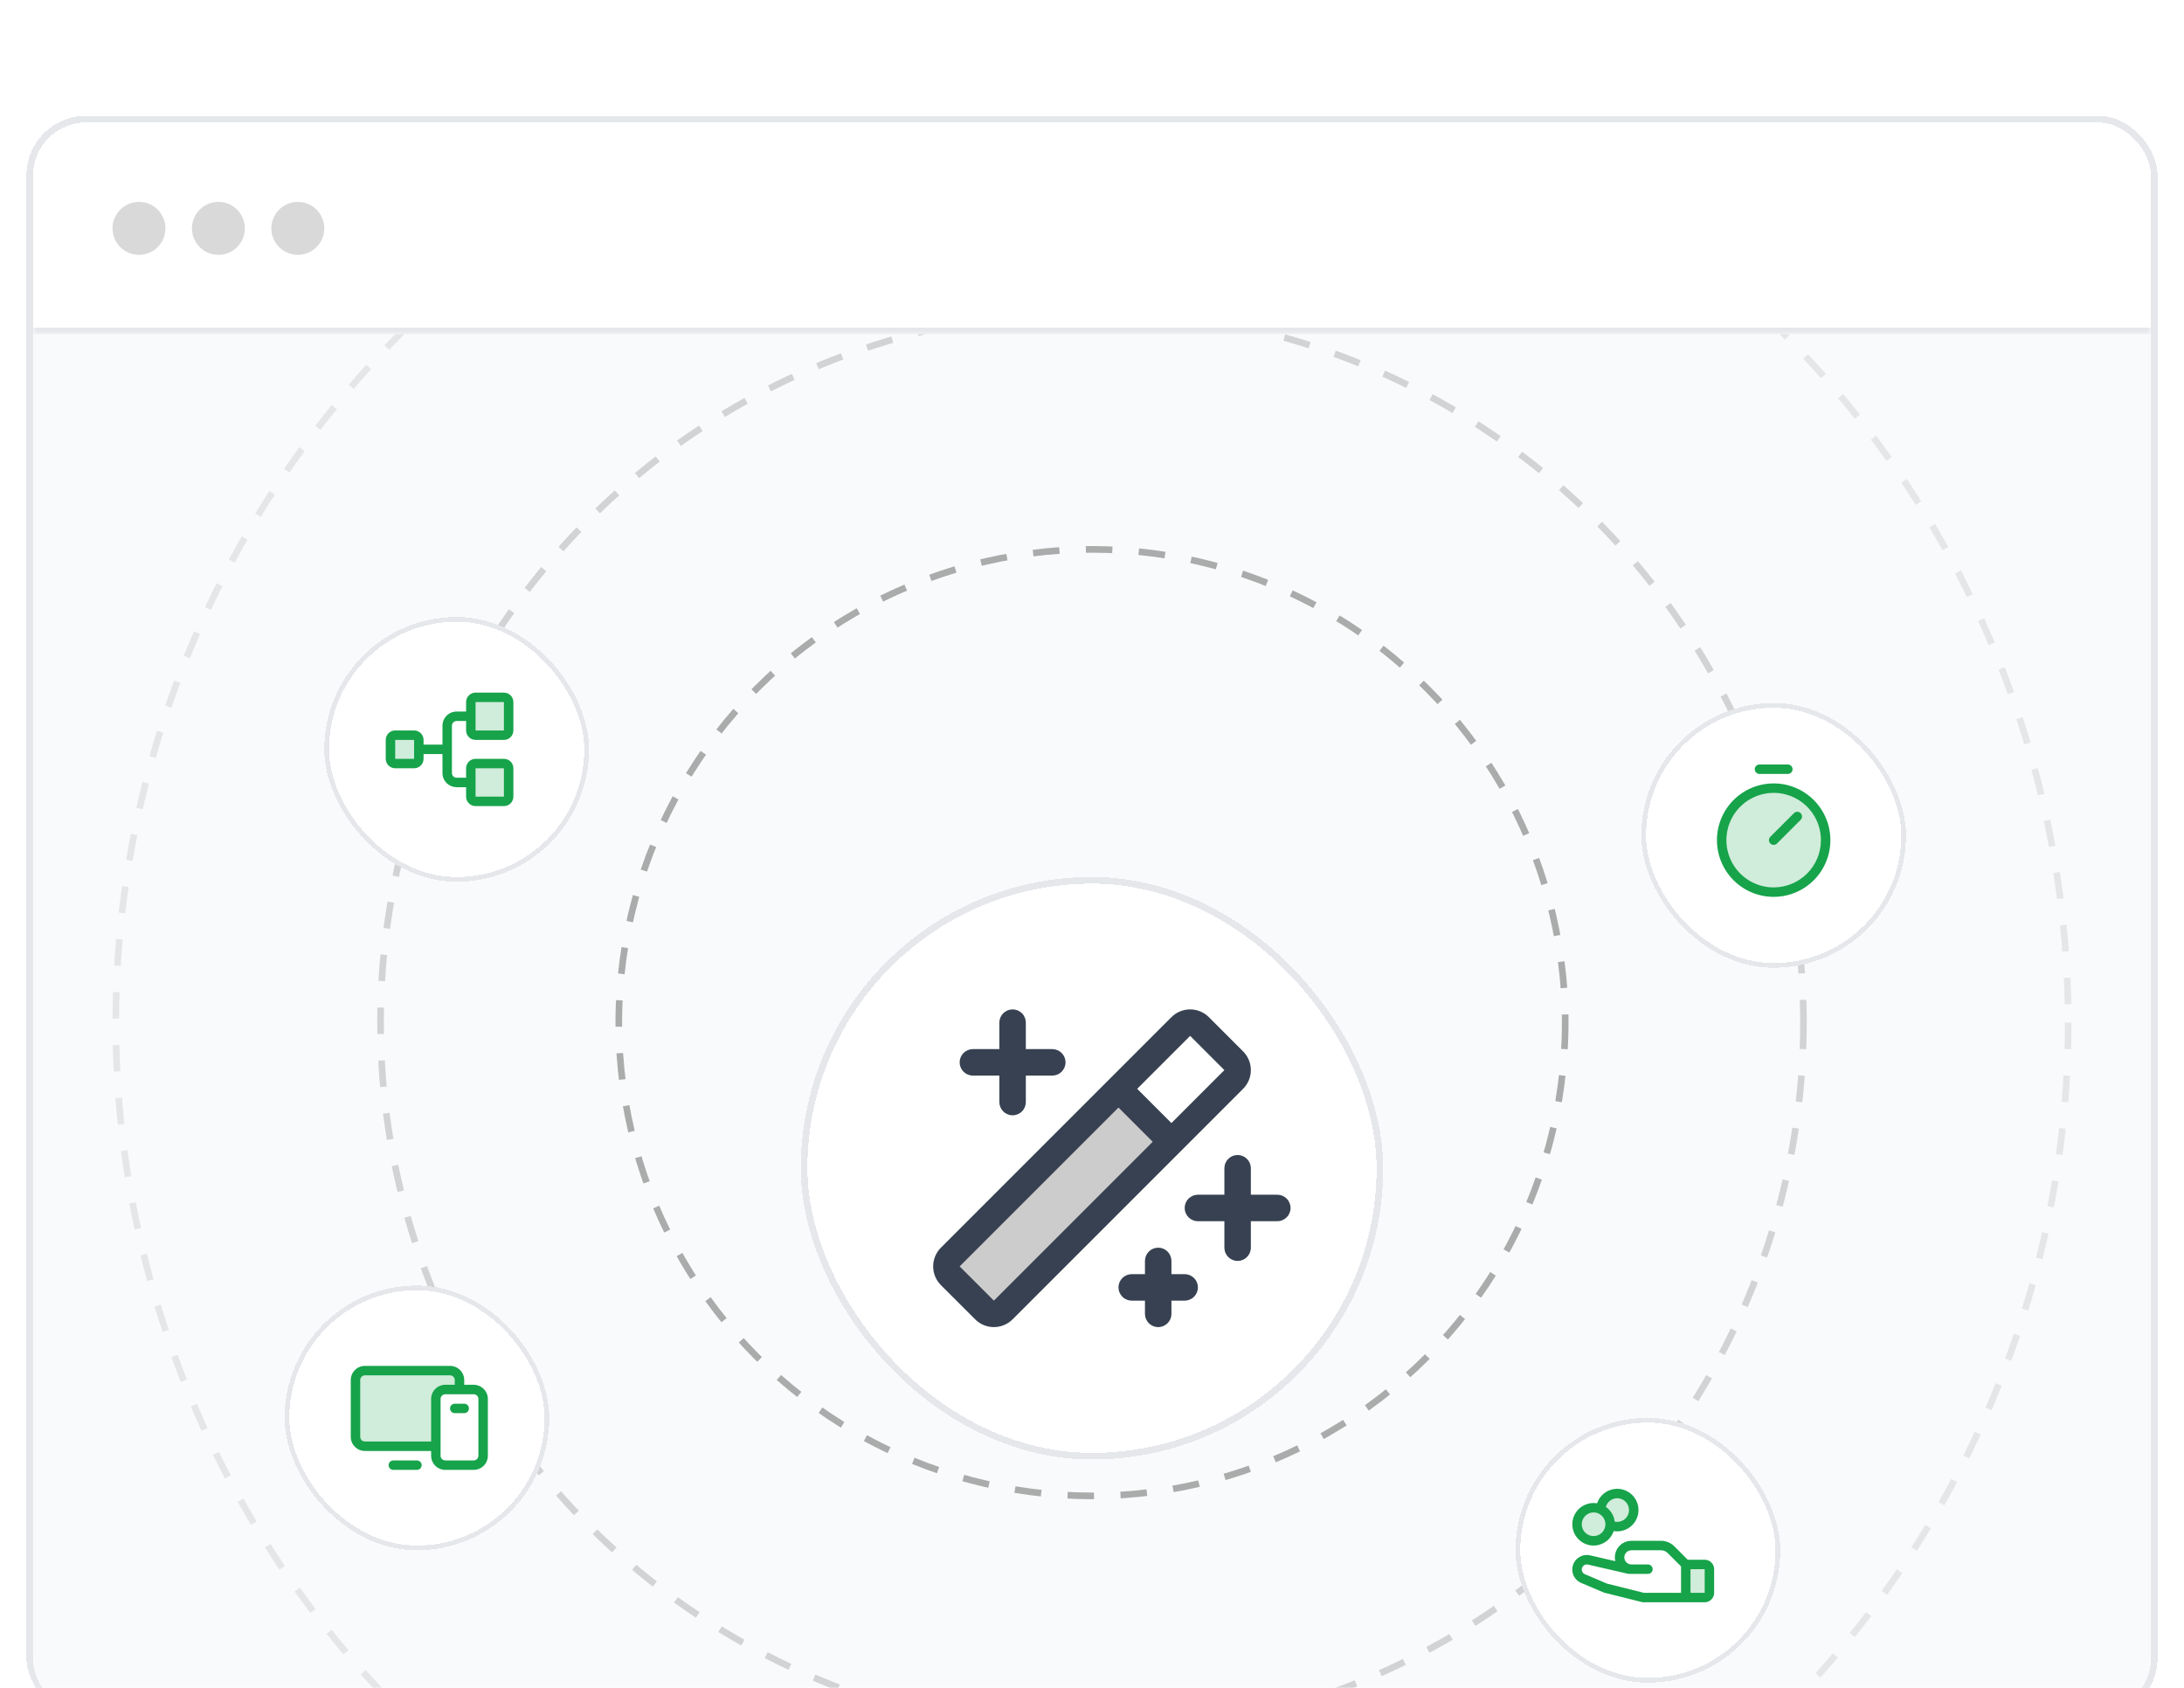 <svg width="330" height="255" viewBox="0 0 330 255" fill="none" xmlns="http://www.w3.org/2000/svg">
<g filter="url(#filter0_ddddddi_5200_3097)">
<rect x="5" y="2" width="320" height="240" rx="8" fill="white" shape-rendering="crispEdges"/>
<rect x="4.5" y="1.5" width="321" height="241" rx="8.5" stroke="#E5E7EB" shape-rendering="crispEdges"/>
<mask id="path-3-inside-1_5200_3097" fill="white">
<path d="M5 2H325V34H5V2Z"/>
</mask>
<path d="M325 34V33H5V34V35H325V34Z" fill="#E5E7EB" mask="url(#path-3-inside-1_5200_3097)"/>
<circle cx="21" cy="18" r="4" fill="#D9D9D9"/>
<circle cx="33" cy="18" r="4" fill="#D9D9D9"/>
<circle cx="45" cy="18" r="4" fill="#D9D9D9"/>
<g clip-path="url(#clip0_5200_3097)">
<path d="M5 34H325V234C325 238.418 321.418 242 317 242H13C8.582 242 5 238.418 5 234V34Z" fill="#F9FAFB"/>
<g filter="url(#filter1_ddddd_5200_3097)">
<rect x="121" y="94" width="88" height="88" rx="44" fill="white" shape-rendering="crispEdges"/>
<rect x="121.5" y="94.5" width="87" height="87" rx="43.5" stroke="#E5E7EB" shape-rendering="crispEdges"/>
<path opacity="0.2" d="M177 134L151.585 159.415C151.21 159.79 150.702 160 150.172 160C149.641 160 149.133 159.79 148.758 159.415L143.585 154.25C143.211 153.875 143 153.366 143 152.836C143 152.306 143.211 151.798 143.585 151.423L169 126L177 134Z" fill="black"/>
<path d="M195.002 144C195.002 144.53 194.791 145.039 194.416 145.414C194.041 145.789 193.532 146 193.002 146H189.002V150C189.002 150.53 188.791 151.039 188.416 151.414C188.041 151.789 187.532 152 187.002 152C186.471 152 185.963 151.789 185.588 151.414C185.213 151.039 185.002 150.53 185.002 150V146H181.002C180.471 146 179.963 145.789 179.588 145.414C179.213 145.039 179.002 144.53 179.002 144C179.002 143.47 179.213 142.961 179.588 142.586C179.963 142.211 180.471 142 181.002 142H185.002V138C185.002 137.47 185.213 136.961 185.588 136.586C185.963 136.211 186.471 136 187.002 136C187.532 136 188.041 136.211 188.416 136.586C188.791 136.961 189.002 137.47 189.002 138V142H193.002C193.532 142 194.041 142.211 194.416 142.586C194.791 142.961 195.002 143.47 195.002 144ZM147.002 124H151.002V128C151.002 128.53 151.213 129.039 151.588 129.414C151.963 129.789 152.471 130 153.002 130C153.532 130 154.041 129.789 154.416 129.414C154.791 129.039 155.002 128.53 155.002 128V124H159.002C159.532 124 160.041 123.789 160.416 123.414C160.791 123.039 161.002 122.53 161.002 122C161.002 121.47 160.791 120.961 160.416 120.586C160.041 120.211 159.532 120 159.002 120H155.002V116C155.002 115.47 154.791 114.961 154.416 114.586C154.041 114.211 153.532 114 153.002 114C152.471 114 151.963 114.211 151.588 114.586C151.213 114.961 151.002 115.47 151.002 116V120H147.002C146.471 120 145.963 120.211 145.588 120.586C145.213 120.961 145.002 121.47 145.002 122C145.002 122.53 145.213 123.039 145.588 123.414C145.963 123.789 146.471 124 147.002 124ZM179.002 154H177.002V152C177.002 151.47 176.791 150.961 176.416 150.586C176.041 150.211 175.532 150 175.002 150C174.471 150 173.963 150.211 173.588 150.586C173.213 150.961 173.002 151.47 173.002 152V154H171.002C170.471 154 169.963 154.211 169.588 154.586C169.213 154.961 169.002 155.47 169.002 156C169.002 156.53 169.213 157.039 169.588 157.414C169.963 157.789 170.471 158 171.002 158H173.002V160C173.002 160.53 173.213 161.039 173.588 161.414C173.963 161.789 174.471 162 175.002 162C175.532 162 176.041 161.789 176.416 161.414C176.791 161.039 177.002 160.53 177.002 160V158H179.002C179.532 158 180.041 157.789 180.416 157.414C180.791 157.039 181.002 156.53 181.002 156C181.002 155.47 180.791 154.961 180.416 154.586C180.041 154.211 179.532 154 179.002 154ZM187.829 126L153.002 160.827C152.252 161.577 151.235 161.998 150.174 161.998C149.114 161.998 148.097 161.577 147.347 160.827L142.172 155.658C141.8 155.286 141.506 154.845 141.305 154.36C141.103 153.874 141 153.354 141 152.829C141 152.303 141.103 151.783 141.305 151.298C141.506 150.812 141.8 150.371 142.172 150L177.002 115.172C177.373 114.801 177.814 114.506 178.3 114.305C178.785 114.104 179.305 114.001 179.831 114.001C180.356 114.001 180.876 114.104 181.362 114.305C181.847 114.506 182.288 114.801 182.659 115.172L187.829 120.342C188.201 120.714 188.496 121.155 188.697 121.64C188.898 122.126 189.001 122.646 189.001 123.171C189.001 123.697 188.898 124.217 188.697 124.702C188.496 125.188 188.201 125.629 187.829 126ZM174.172 134L169.002 128.827L145.002 152.827L150.172 158L174.172 134ZM185.002 123.173L179.829 118L171.829 126L177.002 131.173L185.002 123.173Z" fill="#374151"/>
</g>
<circle cx="165" cy="138" r="71.5" stroke="black" stroke-opacity="0.32" stroke-dasharray="4 4"/>
<circle cx="165" cy="138" r="107.5" stroke="black" stroke-opacity="0.16" stroke-dasharray="4 4"/>
<circle cx="165" cy="138" r="147.5" stroke="black" stroke-opacity="0.08" stroke-dasharray="4 4"/>
<g filter="url(#filter2_ddddd_5200_3097)">
<rect x="49" y="61" width="40" height="40" rx="20" fill="white" shape-rendering="crispEdges"/>
<rect x="49.357" y="61.357" width="39.286" height="39.286" rx="19.643" stroke="#E5E7EB" stroke-width="0.714" shape-rendering="crispEdges"/>
<path opacity="0.2" d="M63.286 79.571V82.429C63.286 82.618 63.211 82.8 63.077 82.934C62.943 83.068 62.761 83.143 62.571 83.143H59.714C59.525 83.143 59.343 83.068 59.209 82.934C59.075 82.8 59 82.618 59 82.429V79.571C59 79.382 59.075 79.2 59.209 79.066C59.343 78.932 59.525 78.857 59.714 78.857H62.571C62.761 78.857 62.943 78.932 63.077 79.066C63.211 79.2 63.286 79.382 63.286 79.571ZM76.143 73.143H71.857C71.668 73.143 71.486 73.218 71.352 73.352C71.218 73.486 71.143 73.668 71.143 73.857V78.143C71.143 78.332 71.218 78.514 71.352 78.648C71.486 78.782 71.668 78.857 71.857 78.857H76.143C76.332 78.857 76.514 78.782 76.648 78.648C76.782 78.514 76.857 78.332 76.857 78.143V73.857C76.857 73.668 76.782 73.486 76.648 73.352C76.514 73.218 76.332 73.143 76.143 73.143ZM76.143 83.143H71.857C71.668 83.143 71.486 83.218 71.352 83.352C71.218 83.486 71.143 83.668 71.143 83.857V88.143C71.143 88.332 71.218 88.514 71.352 88.648C71.486 88.782 71.668 88.857 71.857 88.857H76.143C76.332 88.857 76.514 88.782 76.648 88.648C76.782 88.514 76.857 88.332 76.857 88.143V83.857C76.857 83.668 76.782 83.486 76.648 83.352C76.514 83.218 76.332 83.143 76.143 83.143Z" fill="#16A34A"/>
<path d="M71.857 79.571H76.142C76.521 79.571 76.885 79.421 77.153 79.153C77.42 78.885 77.571 78.522 77.571 78.143V73.857C77.571 73.478 77.42 73.115 77.153 72.847C76.885 72.579 76.521 72.429 76.142 72.429H71.857C71.478 72.429 71.114 72.579 70.846 72.847C70.579 73.115 70.428 73.478 70.428 73.857V75.286H68.999C68.431 75.286 67.886 75.511 67.484 75.913C67.082 76.315 66.857 76.86 66.857 77.429V80.286H63.999V79.571C63.999 79.192 63.849 78.829 63.581 78.561C63.313 78.293 62.95 78.143 62.571 78.143H59.714C59.335 78.143 58.971 78.293 58.704 78.561C58.436 78.829 58.285 79.192 58.285 79.571V82.429C58.285 82.808 58.436 83.171 58.704 83.439C58.971 83.707 59.335 83.857 59.714 83.857H62.571C62.95 83.857 63.313 83.707 63.581 83.439C63.849 83.171 63.999 82.808 63.999 82.429V81.714H66.857V84.571C66.857 85.14 67.082 85.685 67.484 86.087C67.886 86.489 68.431 86.714 68.999 86.714H70.428V88.143C70.428 88.522 70.579 88.885 70.846 89.153C71.114 89.421 71.478 89.571 71.857 89.571H76.142C76.521 89.571 76.885 89.421 77.153 89.153C77.42 88.885 77.571 88.522 77.571 88.143V83.857C77.571 83.478 77.42 83.115 77.153 82.847C76.885 82.579 76.521 82.429 76.142 82.429H71.857C71.478 82.429 71.114 82.579 70.846 82.847C70.579 83.115 70.428 83.478 70.428 83.857V85.286H68.999C68.81 85.286 68.628 85.21 68.494 85.076C68.36 84.943 68.285 84.761 68.285 84.571V77.429C68.285 77.239 68.36 77.058 68.494 76.924C68.628 76.79 68.81 76.714 68.999 76.714H70.428V78.143C70.428 78.522 70.579 78.885 70.846 79.153C71.114 79.421 71.478 79.571 71.857 79.571ZM62.571 82.429H59.714V79.571H62.571V82.429ZM71.857 83.857H76.142V88.143H71.857V83.857ZM71.857 73.857H76.142V78.143H71.857V73.857Z" fill="#16A34A"/>
</g>
<g filter="url(#filter3_ddddd_5200_3097)">
<rect x="229" y="182" width="40" height="40" rx="20" fill="white" shape-rendering="crispEdges"/>
<rect x="229.357" y="182.357" width="39.286" height="39.286" rx="19.643" stroke="#E5E7EB" stroke-width="0.714" shape-rendering="crispEdges"/>
<g clip-path="url(#clip1_5200_3097)">
<path opacity="0.2" d="M257.569 204.859H254.712V209.859H257.569C257.758 209.859 257.94 209.784 258.074 209.65C258.208 209.516 258.283 209.334 258.283 209.145V205.573C258.283 205.384 258.208 205.202 258.074 205.068C257.94 204.934 257.758 204.859 257.569 204.859ZM240.783 196.288C241.154 196.288 241.52 196.371 241.855 196.53C241.879 195.993 242.075 195.479 242.414 195.063C242.753 194.647 243.217 194.351 243.738 194.219C244.258 194.088 244.807 194.127 245.303 194.331C245.8 194.535 246.217 194.894 246.494 195.354C246.771 195.813 246.892 196.35 246.84 196.884C246.789 197.419 246.566 197.922 246.206 198.32C245.846 198.718 245.367 198.99 244.841 199.095C244.315 199.2 243.768 199.132 243.283 198.903C243.261 199.392 243.095 199.863 242.807 200.259C242.519 200.655 242.121 200.957 241.663 201.129C241.204 201.3 240.706 201.334 240.229 201.225C239.752 201.116 239.317 200.869 238.979 200.515C238.641 200.161 238.414 199.716 238.326 199.235C238.239 198.753 238.294 198.256 238.487 197.806C238.679 197.356 238.999 196.972 239.407 196.702C239.815 196.432 240.294 196.288 240.783 196.288Z" fill="#16A34A"/>
<path d="M238.439 203.166C238.705 202.962 239.014 202.821 239.343 202.756C239.672 202.69 240.011 202.701 240.335 202.788L244.071 203.647C243.984 203.28 243.981 202.898 244.063 202.53C244.145 202.161 244.309 201.816 244.543 201.52C244.777 201.225 245.075 200.985 245.415 200.821C245.754 200.657 246.127 200.571 246.504 200.571H250.974C251.349 200.57 251.721 200.644 252.068 200.788C252.414 200.931 252.729 201.142 252.994 201.408L255.014 203.429H257.575C257.954 203.429 258.318 203.579 258.585 203.847C258.853 204.115 259.004 204.478 259.004 204.857V208.429C259.004 208.807 258.853 209.171 258.585 209.439C258.318 209.707 257.954 209.857 257.575 209.857H248.29C248.231 209.857 248.173 209.85 248.116 209.836L242.402 208.407C242.366 208.398 242.33 208.387 242.296 208.371L238.825 206.895L238.786 206.877C238.453 206.71 238.167 206.461 237.956 206.154C237.745 205.846 237.616 205.49 237.581 205.119C237.546 204.748 237.606 204.374 237.755 204.032C237.905 203.69 238.139 203.392 238.435 203.166H238.439ZM257.575 204.857H255.432V208.429H257.575V204.857ZM239.412 205.59L242.805 207.035L248.379 208.429H254.004V204.438L251.983 202.419C251.851 202.286 251.694 202.18 251.52 202.108C251.347 202.036 251.161 201.999 250.974 202H246.504C246.22 202 245.947 202.113 245.746 202.314C245.545 202.515 245.432 202.787 245.432 203.071C245.432 203.356 245.545 203.628 245.746 203.829C245.947 204.03 246.22 204.143 246.504 204.143H249.004C249.193 204.143 249.375 204.218 249.509 204.352C249.643 204.486 249.718 204.668 249.718 204.857C249.718 205.047 249.643 205.228 249.509 205.362C249.375 205.496 249.193 205.571 249.004 205.571H246.147C246.093 205.571 246.039 205.565 245.987 205.554L240.005 204.178L239.977 204.171C239.795 204.12 239.6 204.138 239.43 204.223C239.26 204.307 239.128 204.451 239.058 204.628C238.988 204.804 238.986 205 239.052 205.177C239.118 205.355 239.247 205.502 239.415 205.59H239.412ZM244.361 199.143C244.185 199.143 244.008 199.129 243.834 199.1C243.638 199.682 243.28 200.195 242.802 200.58C242.323 200.964 241.745 201.204 241.134 201.27C240.524 201.336 239.908 201.226 239.358 200.953C238.808 200.68 238.348 200.255 238.032 199.729C237.716 199.203 237.558 198.597 237.575 197.983C237.592 197.37 237.785 196.774 238.13 196.267C238.476 195.759 238.959 195.361 239.523 195.119C240.087 194.878 240.709 194.803 241.315 194.904C241.503 194.343 241.843 193.845 242.296 193.466C242.749 193.086 243.298 192.838 243.883 192.75C244.468 192.662 245.066 192.737 245.61 192.967C246.155 193.197 246.626 193.573 246.971 194.053C247.316 194.533 247.522 195.099 247.566 195.689C247.611 196.279 247.491 196.869 247.221 197.395C246.951 197.922 246.542 198.363 246.037 198.671C245.532 198.98 244.952 199.143 244.361 199.143ZM239.004 198.071C239.004 198.425 239.109 198.77 239.305 199.064C239.501 199.357 239.78 199.586 240.106 199.721C240.433 199.856 240.792 199.892 241.138 199.823C241.484 199.754 241.803 199.584 242.052 199.334C242.302 199.084 242.472 198.766 242.541 198.42C242.61 198.073 242.575 197.714 242.439 197.388C242.304 197.062 242.075 196.783 241.782 196.587C241.488 196.39 241.143 196.286 240.79 196.286C240.316 196.286 239.862 196.474 239.527 196.809C239.192 197.144 239.004 197.598 239.004 198.071ZM244.361 194.143C243.971 194.143 243.593 194.271 243.282 194.506C242.972 194.742 242.747 195.072 242.642 195.447C243.008 195.705 243.316 196.036 243.547 196.419C243.777 196.802 243.926 197.229 243.982 197.673C244.106 197.7 244.233 197.714 244.361 197.714C244.835 197.714 245.289 197.526 245.624 197.191C245.959 196.856 246.147 196.402 246.147 195.929C246.147 195.455 245.959 195.001 245.624 194.666C245.289 194.331 244.835 194.143 244.361 194.143Z" fill="#16A34A"/>
</g>
</g>
<g filter="url(#filter4_ddddd_5200_3097)">
<rect x="43" y="162" width="40" height="40" rx="20" fill="white" shape-rendering="crispEdges"/>
<rect x="43.357" y="162.357" width="39.286" height="39.286" rx="19.643" stroke="#E5E7EB" stroke-width="0.714" shape-rendering="crispEdges"/>
<path opacity="0.2" d="M69.429 176.286V177.714H67.286C66.907 177.714 66.544 177.865 66.276 178.133C66.008 178.401 65.858 178.764 65.858 179.143V186.286H55.143C54.764 186.286 54.401 186.135 54.133 185.867C53.865 185.599 53.715 185.236 53.715 184.857V176.286C53.715 175.907 53.865 175.543 54.133 175.276C54.401 175.008 54.764 174.857 55.143 174.857H68.001C68.379 174.857 68.743 175.008 69.011 175.276C69.279 175.543 69.429 175.907 69.429 176.286Z" fill="#16A34A"/>
<path d="M71.571 177H70.143V176.286C70.143 175.717 69.917 175.172 69.515 174.77C69.113 174.369 68.568 174.143 68 174.143H55.143C54.575 174.143 54.029 174.369 53.628 174.77C53.226 175.172 53 175.717 53 176.286V184.857C53 185.425 53.226 185.971 53.628 186.372C54.029 186.774 54.575 187 55.143 187H65.143V187.714C65.143 188.283 65.369 188.828 65.77 189.23C66.172 189.631 66.717 189.857 67.286 189.857H71.571C72.14 189.857 72.685 189.631 73.087 189.23C73.489 188.828 73.714 188.283 73.714 187.714V179.143C73.714 178.575 73.489 178.029 73.087 177.628C72.685 177.226 72.14 177 71.571 177ZM55.143 185.571C54.953 185.571 54.772 185.496 54.638 185.362C54.504 185.228 54.429 185.047 54.429 184.857V176.286C54.429 176.096 54.504 175.915 54.638 175.781C54.772 175.647 54.953 175.571 55.143 175.571H68C68.189 175.571 68.371 175.647 68.505 175.781C68.639 175.915 68.714 176.096 68.714 176.286V177H67.286C66.717 177 66.172 177.226 65.77 177.628C65.369 178.029 65.143 178.575 65.143 179.143V185.571H55.143ZM72.286 187.714C72.286 187.904 72.21 188.085 72.076 188.219C71.943 188.353 71.761 188.429 71.571 188.429H67.286C67.096 188.429 66.915 188.353 66.781 188.219C66.647 188.085 66.571 187.904 66.571 187.714V179.143C66.571 178.953 66.647 178.772 66.781 178.638C66.915 178.504 67.096 178.429 67.286 178.429H71.571C71.761 178.429 71.943 178.504 72.076 178.638C72.21 178.772 72.286 178.953 72.286 179.143V187.714ZM63.714 189.143C63.714 189.332 63.639 189.514 63.505 189.648C63.371 189.782 63.189 189.857 63 189.857H59.429C59.239 189.857 59.057 189.782 58.923 189.648C58.789 189.514 58.714 189.332 58.714 189.143C58.714 188.953 58.789 188.772 58.923 188.638C59.057 188.504 59.239 188.429 59.429 188.429H63C63.189 188.429 63.371 188.504 63.505 188.638C63.639 188.772 63.714 188.953 63.714 189.143ZM70.857 180.571C70.857 180.761 70.782 180.943 70.648 181.077C70.514 181.21 70.332 181.286 70.143 181.286H68.714C68.525 181.286 68.343 181.21 68.209 181.077C68.075 180.943 68 180.761 68 180.571C68 180.382 68.075 180.2 68.209 180.066C68.343 179.932 68.525 179.857 68.714 179.857H70.143C70.332 179.857 70.514 179.932 70.648 180.066C70.782 180.2 70.857 180.382 70.857 180.571Z" fill="#16A34A"/>
</g>
<g filter="url(#filter5_ddddd_5200_3097)">
<rect x="248" y="74" width="40" height="40" rx="20" fill="white" shape-rendering="crispEdges"/>
<rect x="248.357" y="74.357" width="39.286" height="39.286" rx="19.643" stroke="#E5E7EB" stroke-width="0.714" shape-rendering="crispEdges"/>
<path opacity="0.2" d="M275.857 94.714C275.857 96.268 275.396 97.787 274.533 99.079C273.669 100.372 272.442 101.379 271.007 101.973C269.571 102.568 267.991 102.724 266.467 102.42C264.943 102.117 263.543 101.369 262.444 100.27C261.345 99.171 260.597 97.771 260.294 96.247C259.99 94.723 260.146 93.143 260.741 91.707C261.335 90.272 262.342 89.045 263.635 88.181C264.927 87.318 266.446 86.857 268 86.857C270.084 86.857 272.082 87.685 273.556 89.158C275.029 90.632 275.857 92.63 275.857 94.714Z" fill="#16A34A"/>
<path d="M267.999 86.143C266.304 86.143 264.647 86.646 263.237 87.587C261.828 88.529 260.729 89.868 260.08 91.434C259.431 93 259.262 94.724 259.592 96.386C259.923 98.049 260.74 99.576 261.938 100.775C263.137 101.974 264.664 102.79 266.327 103.121C267.99 103.452 269.713 103.282 271.279 102.633C272.846 101.984 274.184 100.886 275.126 99.476C276.068 98.067 276.571 96.409 276.571 94.714C276.568 92.442 275.664 90.263 274.057 88.656C272.45 87.049 270.272 86.145 267.999 86.143ZM267.999 101.857C266.586 101.857 265.205 101.438 264.031 100.653C262.856 99.868 261.941 98.753 261.4 97.448C260.859 96.142 260.718 94.706 260.994 93.321C261.269 91.935 261.949 90.662 262.948 89.663C263.947 88.665 265.22 87.984 266.606 87.709C267.991 87.433 269.427 87.575 270.733 88.115C272.038 88.656 273.153 89.571 273.938 90.746C274.723 91.921 275.142 93.302 275.142 94.714C275.14 96.608 274.387 98.424 273.048 99.763C271.708 101.102 269.893 101.855 267.999 101.857ZM272.076 90.638C272.142 90.704 272.195 90.783 272.231 90.869C272.267 90.956 272.285 91.049 272.285 91.143C272.285 91.237 272.267 91.33 272.231 91.416C272.195 91.503 272.142 91.582 272.076 91.648L268.505 95.22C268.438 95.286 268.359 95.339 268.273 95.375C268.186 95.41 268.093 95.429 267.999 95.429C267.905 95.429 267.812 95.41 267.726 95.375C267.639 95.339 267.56 95.286 267.494 95.22C267.427 95.153 267.375 95.075 267.339 94.988C267.303 94.901 267.284 94.808 267.284 94.714C267.284 94.62 267.303 94.528 267.339 94.441C267.375 94.354 267.427 94.275 267.494 94.209L271.065 90.638C271.132 90.571 271.21 90.518 271.297 90.482C271.384 90.447 271.477 90.428 271.571 90.428C271.664 90.428 271.757 90.447 271.844 90.482C271.931 90.518 272.01 90.571 272.076 90.638ZM265.142 84C265.142 83.811 265.217 83.629 265.351 83.495C265.485 83.361 265.667 83.286 265.856 83.286H270.142C270.331 83.286 270.513 83.361 270.647 83.495C270.781 83.629 270.856 83.811 270.856 84C270.856 84.189 270.781 84.371 270.647 84.505C270.513 84.639 270.331 84.714 270.142 84.714H265.856C265.667 84.714 265.485 84.639 265.351 84.505C265.217 84.371 265.142 84.189 265.142 84Z" fill="#16A34A"/>
</g>
</g>
</g>
<defs>
<filter id="filter0_ddddddi_5200_3097" x="0" y="0" width="330" height="255" filterUnits="userSpaceOnUse" color-interpolation-filters="sRGB">
<feFlood flood-opacity="0" result="BackgroundImageFix"/>
<feColorMatrix in="SourceAlpha" type="matrix" values="0 0 0 0 0 0 0 0 0 0 0 0 0 0 0 0 0 0 127 0" result="hardAlpha"/>
<feMorphology radius="4" operator="erode" in="SourceAlpha" result="effect1_dropShadow_5200_3097"/>
<feOffset dy="8"/>
<feGaussianBlur stdDeviation="4"/>
<feComposite in2="hardAlpha" operator="out"/>
<feColorMatrix type="matrix" values="0 0 0 0 0 0 0 0 0 0 0 0 0 0 0 0 0 0 0.02 0"/>
<feBlend mode="normal" in2="BackgroundImageFix" result="effect1_dropShadow_5200_3097"/>
<feColorMatrix in="SourceAlpha" type="matrix" values="0 0 0 0 0 0 0 0 0 0 0 0 0 0 0 0 0 0 127 0" result="hardAlpha"/>
<feMorphology radius="2" operator="erode" in="SourceAlpha" result="effect2_dropShadow_5200_3097"/>
<feOffset dy="4"/>
<feGaussianBlur stdDeviation="2"/>
<feComposite in2="hardAlpha" operator="out"/>
<feColorMatrix type="matrix" values="0 0 0 0 0 0 0 0 0 0 0 0 0 0 0 0 0 0 0.03 0"/>
<feBlend mode="normal" in2="effect1_dropShadow_5200_3097" result="effect2_dropShadow_5200_3097"/>
<feColorMatrix in="SourceAlpha" type="matrix" values="0 0 0 0 0 0 0 0 0 0 0 0 0 0 0 0 0 0 127 0" result="hardAlpha"/>
<feMorphology radius="1.5" operator="erode" in="SourceAlpha" result="effect3_dropShadow_5200_3097"/>
<feOffset dy="3"/>
<feGaussianBlur stdDeviation="1.5"/>
<feComposite in2="hardAlpha" operator="out"/>
<feColorMatrix type="matrix" values="0 0 0 0 0.106 0 0 0 0 0.106 0 0 0 0 0.106 0 0 0 0.03 0"/>
<feBlend mode="normal" in2="effect2_dropShadow_5200_3097" result="effect3_dropShadow_5200_3097"/>
<feColorMatrix in="SourceAlpha" type="matrix" values="0 0 0 0 0 0 0 0 0 0 0 0 0 0 0 0 0 0 127 0" result="hardAlpha"/>
<feMorphology radius="1" operator="erode" in="SourceAlpha" result="effect4_dropShadow_5200_3097"/>
<feOffset dy="2"/>
<feGaussianBlur stdDeviation="1"/>
<feComposite in2="hardAlpha" operator="out"/>
<feColorMatrix type="matrix" values="0 0 0 0 0 0 0 0 0 0 0 0 0 0 0 0 0 0 0.04 0"/>
<feBlend mode="normal" in2="effect3_dropShadow_5200_3097" result="effect4_dropShadow_5200_3097"/>
<feColorMatrix in="SourceAlpha" type="matrix" values="0 0 0 0 0 0 0 0 0 0 0 0 0 0 0 0 0 0 127 0" result="hardAlpha"/>
<feOffset dy="0.5"/>
<feGaussianBlur stdDeviation="0.5"/>
<feComposite in2="hardAlpha" operator="out"/>
<feColorMatrix type="matrix" values="0 0 0 0 0 0 0 0 0 0 0 0 0 0 0 0 0 0 0.06 0"/>
<feBlend mode="normal" in2="effect4_dropShadow_5200_3097" result="effect5_dropShadow_5200_3097"/>
<feColorMatrix in="SourceAlpha" type="matrix" values="0 0 0 0 0 0 0 0 0 0 0 0 0 0 0 0 0 0 127 0" result="hardAlpha"/>
<feMorphology radius="1" operator="dilate" in="SourceAlpha" result="effect6_dropShadow_5200_3097"/>
<feOffset/>
<feComposite in2="hardAlpha" operator="out"/>
<feColorMatrix type="matrix" values="0 0 0 0 0 0 0 0 0 0 0 0 0 0 0 0 0 0 0.04 0"/>
<feBlend mode="normal" in2="effect5_dropShadow_5200_3097" result="effect6_dropShadow_5200_3097"/>
<feBlend mode="normal" in="SourceGraphic" in2="effect6_dropShadow_5200_3097" result="shape"/>
<feColorMatrix in="SourceAlpha" type="matrix" values="0 0 0 0 0 0 0 0 0 0 0 0 0 0 0 0 0 0 127 0" result="hardAlpha"/>
<feOffset dy="-1"/>
<feGaussianBlur stdDeviation="0.25"/>
<feComposite in2="hardAlpha" operator="arithmetic" k2="-1" k3="1"/>
<feColorMatrix type="matrix" values="0 0 0 0 0 0 0 0 0 0 0 0 0 0 0 0 0 0 0.04 0"/>
<feBlend mode="normal" in2="shape" result="effect7_innerShadow_5200_3097"/>
</filter>
<filter id="filter1_ddddd_5200_3097" x="115" y="93" width="100" height="107" filterUnits="userSpaceOnUse" color-interpolation-filters="sRGB">
<feFlood flood-opacity="0" result="BackgroundImageFix"/>
<feColorMatrix in="SourceAlpha" type="matrix" values="0 0 0 0 0 0 0 0 0 0 0 0 0 0 0 0 0 0 127 0" result="hardAlpha"/>
<feMorphology radius="6" operator="erode" in="SourceAlpha" result="effect1_dropShadow_5200_3097"/>
<feOffset dy="12"/>
<feGaussianBlur stdDeviation="6"/>
<feComposite in2="hardAlpha" operator="out"/>
<feColorMatrix type="matrix" values="0 0 0 0 0 0 0 0 0 0 0 0 0 0 0 0 0 0 0.04 0"/>
<feBlend mode="normal" in2="BackgroundImageFix" result="effect1_dropShadow_5200_3097"/>
<feColorMatrix in="SourceAlpha" type="matrix" values="0 0 0 0 0 0 0 0 0 0 0 0 0 0 0 0 0 0 127 0" result="hardAlpha"/>
<feMorphology radius="3" operator="erode" in="SourceAlpha" result="effect2_dropShadow_5200_3097"/>
<feOffset dy="6"/>
<feGaussianBlur stdDeviation="3"/>
<feComposite in2="hardAlpha" operator="out"/>
<feColorMatrix type="matrix" values="0 0 0 0 0 0 0 0 0 0 0 0 0 0 0 0 0 0 0.04 0"/>
<feBlend mode="normal" in2="effect1_dropShadow_5200_3097" result="effect2_dropShadow_5200_3097"/>
<feColorMatrix in="SourceAlpha" type="matrix" values="0 0 0 0 0 0 0 0 0 0 0 0 0 0 0 0 0 0 127 0" result="hardAlpha"/>
<feMorphology radius="1.5" operator="erode" in="SourceAlpha" result="effect3_dropShadow_5200_3097"/>
<feOffset dy="3"/>
<feGaussianBlur stdDeviation="1.5"/>
<feComposite in2="hardAlpha" operator="out"/>
<feColorMatrix type="matrix" values="0 0 0 0 0 0 0 0 0 0 0 0 0 0 0 0 0 0 0.04 0"/>
<feBlend mode="normal" in2="effect2_dropShadow_5200_3097" result="effect3_dropShadow_5200_3097"/>
<feColorMatrix in="SourceAlpha" type="matrix" values="0 0 0 0 0 0 0 0 0 0 0 0 0 0 0 0 0 0 127 0" result="hardAlpha"/>
<feMorphology radius="0.5" operator="erode" in="SourceAlpha" result="effect4_dropShadow_5200_3097"/>
<feOffset dy="1"/>
<feGaussianBlur stdDeviation="0.5"/>
<feComposite in2="hardAlpha" operator="out"/>
<feColorMatrix type="matrix" values="0 0 0 0 0 0 0 0 0 0 0 0 0 0 0 0 0 0 0.04 0"/>
<feBlend mode="normal" in2="effect3_dropShadow_5200_3097" result="effect4_dropShadow_5200_3097"/>
<feColorMatrix in="SourceAlpha" type="matrix" values="0 0 0 0 0 0 0 0 0 0 0 0 0 0 0 0 0 0 127 0" result="hardAlpha"/>
<feMorphology radius="1" operator="dilate" in="SourceAlpha" result="effect5_dropShadow_5200_3097"/>
<feOffset/>
<feComposite in2="hardAlpha" operator="out"/>
<feColorMatrix type="matrix" values="0 0 0 0 0 0 0 0 0 0 0 0 0 0 0 0 0 0 0.11 0"/>
<feBlend mode="normal" in2="effect4_dropShadow_5200_3097" result="effect5_dropShadow_5200_3097"/>
<feBlend mode="normal" in="SourceGraphic" in2="effect5_dropShadow_5200_3097" result="shape"/>
</filter>
<filter id="filter2_ddddd_5200_3097" x="44.714" y="60.286" width="48.571" height="53.571" filterUnits="userSpaceOnUse" color-interpolation-filters="sRGB">
<feFlood flood-opacity="0" result="BackgroundImageFix"/>
<feColorMatrix in="SourceAlpha" type="matrix" values="0 0 0 0 0 0 0 0 0 0 0 0 0 0 0 0 0 0 127 0" result="hardAlpha"/>
<feMorphology radius="4.286" operator="erode" in="SourceAlpha" result="effect1_dropShadow_5200_3097"/>
<feOffset dy="8.571"/>
<feGaussianBlur stdDeviation="4.286"/>
<feComposite in2="hardAlpha" operator="out"/>
<feColorMatrix type="matrix" values="0 0 0 0 0 0 0 0 0 0 0 0 0 0 0 0 0 0 0.04 0"/>
<feBlend mode="normal" in2="BackgroundImageFix" result="effect1_dropShadow_5200_3097"/>
<feColorMatrix in="SourceAlpha" type="matrix" values="0 0 0 0 0 0 0 0 0 0 0 0 0 0 0 0 0 0 127 0" result="hardAlpha"/>
<feMorphology radius="2.143" operator="erode" in="SourceAlpha" result="effect2_dropShadow_5200_3097"/>
<feOffset dy="4.286"/>
<feGaussianBlur stdDeviation="2.143"/>
<feComposite in2="hardAlpha" operator="out"/>
<feColorMatrix type="matrix" values="0 0 0 0 0 0 0 0 0 0 0 0 0 0 0 0 0 0 0.04 0"/>
<feBlend mode="normal" in2="effect1_dropShadow_5200_3097" result="effect2_dropShadow_5200_3097"/>
<feColorMatrix in="SourceAlpha" type="matrix" values="0 0 0 0 0 0 0 0 0 0 0 0 0 0 0 0 0 0 127 0" result="hardAlpha"/>
<feMorphology radius="1.071" operator="erode" in="SourceAlpha" result="effect3_dropShadow_5200_3097"/>
<feOffset dy="2.143"/>
<feGaussianBlur stdDeviation="1.071"/>
<feComposite in2="hardAlpha" operator="out"/>
<feColorMatrix type="matrix" values="0 0 0 0 0 0 0 0 0 0 0 0 0 0 0 0 0 0 0.04 0"/>
<feBlend mode="normal" in2="effect2_dropShadow_5200_3097" result="effect3_dropShadow_5200_3097"/>
<feColorMatrix in="SourceAlpha" type="matrix" values="0 0 0 0 0 0 0 0 0 0 0 0 0 0 0 0 0 0 127 0" result="hardAlpha"/>
<feMorphology radius="0.357" operator="erode" in="SourceAlpha" result="effect4_dropShadow_5200_3097"/>
<feOffset dy="0.714"/>
<feGaussianBlur stdDeviation="0.357"/>
<feComposite in2="hardAlpha" operator="out"/>
<feColorMatrix type="matrix" values="0 0 0 0 0 0 0 0 0 0 0 0 0 0 0 0 0 0 0.04 0"/>
<feBlend mode="normal" in2="effect3_dropShadow_5200_3097" result="effect4_dropShadow_5200_3097"/>
<feColorMatrix in="SourceAlpha" type="matrix" values="0 0 0 0 0 0 0 0 0 0 0 0 0 0 0 0 0 0 127 0" result="hardAlpha"/>
<feMorphology radius="0.714" operator="dilate" in="SourceAlpha" result="effect5_dropShadow_5200_3097"/>
<feOffset/>
<feComposite in2="hardAlpha" operator="out"/>
<feColorMatrix type="matrix" values="0 0 0 0 0 0 0 0 0 0 0 0 0 0 0 0 0 0 0.11 0"/>
<feBlend mode="normal" in2="effect4_dropShadow_5200_3097" result="effect5_dropShadow_5200_3097"/>
<feBlend mode="normal" in="SourceGraphic" in2="effect5_dropShadow_5200_3097" result="shape"/>
</filter>
<filter id="filter3_ddddd_5200_3097" x="224.714" y="181.286" width="48.571" height="53.571" filterUnits="userSpaceOnUse" color-interpolation-filters="sRGB">
<feFlood flood-opacity="0" result="BackgroundImageFix"/>
<feColorMatrix in="SourceAlpha" type="matrix" values="0 0 0 0 0 0 0 0 0 0 0 0 0 0 0 0 0 0 127 0" result="hardAlpha"/>
<feMorphology radius="4.286" operator="erode" in="SourceAlpha" result="effect1_dropShadow_5200_3097"/>
<feOffset dy="8.571"/>
<feGaussianBlur stdDeviation="4.286"/>
<feComposite in2="hardAlpha" operator="out"/>
<feColorMatrix type="matrix" values="0 0 0 0 0 0 0 0 0 0 0 0 0 0 0 0 0 0 0.04 0"/>
<feBlend mode="normal" in2="BackgroundImageFix" result="effect1_dropShadow_5200_3097"/>
<feColorMatrix in="SourceAlpha" type="matrix" values="0 0 0 0 0 0 0 0 0 0 0 0 0 0 0 0 0 0 127 0" result="hardAlpha"/>
<feMorphology radius="2.143" operator="erode" in="SourceAlpha" result="effect2_dropShadow_5200_3097"/>
<feOffset dy="4.286"/>
<feGaussianBlur stdDeviation="2.143"/>
<feComposite in2="hardAlpha" operator="out"/>
<feColorMatrix type="matrix" values="0 0 0 0 0 0 0 0 0 0 0 0 0 0 0 0 0 0 0.04 0"/>
<feBlend mode="normal" in2="effect1_dropShadow_5200_3097" result="effect2_dropShadow_5200_3097"/>
<feColorMatrix in="SourceAlpha" type="matrix" values="0 0 0 0 0 0 0 0 0 0 0 0 0 0 0 0 0 0 127 0" result="hardAlpha"/>
<feMorphology radius="1.071" operator="erode" in="SourceAlpha" result="effect3_dropShadow_5200_3097"/>
<feOffset dy="2.143"/>
<feGaussianBlur stdDeviation="1.071"/>
<feComposite in2="hardAlpha" operator="out"/>
<feColorMatrix type="matrix" values="0 0 0 0 0 0 0 0 0 0 0 0 0 0 0 0 0 0 0.04 0"/>
<feBlend mode="normal" in2="effect2_dropShadow_5200_3097" result="effect3_dropShadow_5200_3097"/>
<feColorMatrix in="SourceAlpha" type="matrix" values="0 0 0 0 0 0 0 0 0 0 0 0 0 0 0 0 0 0 127 0" result="hardAlpha"/>
<feMorphology radius="0.357" operator="erode" in="SourceAlpha" result="effect4_dropShadow_5200_3097"/>
<feOffset dy="0.714"/>
<feGaussianBlur stdDeviation="0.357"/>
<feComposite in2="hardAlpha" operator="out"/>
<feColorMatrix type="matrix" values="0 0 0 0 0 0 0 0 0 0 0 0 0 0 0 0 0 0 0.04 0"/>
<feBlend mode="normal" in2="effect3_dropShadow_5200_3097" result="effect4_dropShadow_5200_3097"/>
<feColorMatrix in="SourceAlpha" type="matrix" values="0 0 0 0 0 0 0 0 0 0 0 0 0 0 0 0 0 0 127 0" result="hardAlpha"/>
<feMorphology radius="0.714" operator="dilate" in="SourceAlpha" result="effect5_dropShadow_5200_3097"/>
<feOffset/>
<feComposite in2="hardAlpha" operator="out"/>
<feColorMatrix type="matrix" values="0 0 0 0 0 0 0 0 0 0 0 0 0 0 0 0 0 0 0.11 0"/>
<feBlend mode="normal" in2="effect4_dropShadow_5200_3097" result="effect5_dropShadow_5200_3097"/>
<feBlend mode="normal" in="SourceGraphic" in2="effect5_dropShadow_5200_3097" result="shape"/>
</filter>
<filter id="filter4_ddddd_5200_3097" x="38.714" y="161.286" width="48.571" height="53.571" filterUnits="userSpaceOnUse" color-interpolation-filters="sRGB">
<feFlood flood-opacity="0" result="BackgroundImageFix"/>
<feColorMatrix in="SourceAlpha" type="matrix" values="0 0 0 0 0 0 0 0 0 0 0 0 0 0 0 0 0 0 127 0" result="hardAlpha"/>
<feMorphology radius="4.286" operator="erode" in="SourceAlpha" result="effect1_dropShadow_5200_3097"/>
<feOffset dy="8.571"/>
<feGaussianBlur stdDeviation="4.286"/>
<feComposite in2="hardAlpha" operator="out"/>
<feColorMatrix type="matrix" values="0 0 0 0 0 0 0 0 0 0 0 0 0 0 0 0 0 0 0.04 0"/>
<feBlend mode="normal" in2="BackgroundImageFix" result="effect1_dropShadow_5200_3097"/>
<feColorMatrix in="SourceAlpha" type="matrix" values="0 0 0 0 0 0 0 0 0 0 0 0 0 0 0 0 0 0 127 0" result="hardAlpha"/>
<feMorphology radius="2.143" operator="erode" in="SourceAlpha" result="effect2_dropShadow_5200_3097"/>
<feOffset dy="4.286"/>
<feGaussianBlur stdDeviation="2.143"/>
<feComposite in2="hardAlpha" operator="out"/>
<feColorMatrix type="matrix" values="0 0 0 0 0 0 0 0 0 0 0 0 0 0 0 0 0 0 0.04 0"/>
<feBlend mode="normal" in2="effect1_dropShadow_5200_3097" result="effect2_dropShadow_5200_3097"/>
<feColorMatrix in="SourceAlpha" type="matrix" values="0 0 0 0 0 0 0 0 0 0 0 0 0 0 0 0 0 0 127 0" result="hardAlpha"/>
<feMorphology radius="1.071" operator="erode" in="SourceAlpha" result="effect3_dropShadow_5200_3097"/>
<feOffset dy="2.143"/>
<feGaussianBlur stdDeviation="1.071"/>
<feComposite in2="hardAlpha" operator="out"/>
<feColorMatrix type="matrix" values="0 0 0 0 0 0 0 0 0 0 0 0 0 0 0 0 0 0 0.04 0"/>
<feBlend mode="normal" in2="effect2_dropShadow_5200_3097" result="effect3_dropShadow_5200_3097"/>
<feColorMatrix in="SourceAlpha" type="matrix" values="0 0 0 0 0 0 0 0 0 0 0 0 0 0 0 0 0 0 127 0" result="hardAlpha"/>
<feMorphology radius="0.357" operator="erode" in="SourceAlpha" result="effect4_dropShadow_5200_3097"/>
<feOffset dy="0.714"/>
<feGaussianBlur stdDeviation="0.357"/>
<feComposite in2="hardAlpha" operator="out"/>
<feColorMatrix type="matrix" values="0 0 0 0 0 0 0 0 0 0 0 0 0 0 0 0 0 0 0.04 0"/>
<feBlend mode="normal" in2="effect3_dropShadow_5200_3097" result="effect4_dropShadow_5200_3097"/>
<feColorMatrix in="SourceAlpha" type="matrix" values="0 0 0 0 0 0 0 0 0 0 0 0 0 0 0 0 0 0 127 0" result="hardAlpha"/>
<feMorphology radius="0.714" operator="dilate" in="SourceAlpha" result="effect5_dropShadow_5200_3097"/>
<feOffset/>
<feComposite in2="hardAlpha" operator="out"/>
<feColorMatrix type="matrix" values="0 0 0 0 0 0 0 0 0 0 0 0 0 0 0 0 0 0 0.11 0"/>
<feBlend mode="normal" in2="effect4_dropShadow_5200_3097" result="effect5_dropShadow_5200_3097"/>
<feBlend mode="normal" in="SourceGraphic" in2="effect5_dropShadow_5200_3097" result="shape"/>
</filter>
<filter id="filter5_ddddd_5200_3097" x="243.714" y="73.286" width="48.571" height="53.571" filterUnits="userSpaceOnUse" color-interpolation-filters="sRGB">
<feFlood flood-opacity="0" result="BackgroundImageFix"/>
<feColorMatrix in="SourceAlpha" type="matrix" values="0 0 0 0 0 0 0 0 0 0 0 0 0 0 0 0 0 0 127 0" result="hardAlpha"/>
<feMorphology radius="4.286" operator="erode" in="SourceAlpha" result="effect1_dropShadow_5200_3097"/>
<feOffset dy="8.571"/>
<feGaussianBlur stdDeviation="4.286"/>
<feComposite in2="hardAlpha" operator="out"/>
<feColorMatrix type="matrix" values="0 0 0 0 0 0 0 0 0 0 0 0 0 0 0 0 0 0 0.04 0"/>
<feBlend mode="normal" in2="BackgroundImageFix" result="effect1_dropShadow_5200_3097"/>
<feColorMatrix in="SourceAlpha" type="matrix" values="0 0 0 0 0 0 0 0 0 0 0 0 0 0 0 0 0 0 127 0" result="hardAlpha"/>
<feMorphology radius="2.143" operator="erode" in="SourceAlpha" result="effect2_dropShadow_5200_3097"/>
<feOffset dy="4.286"/>
<feGaussianBlur stdDeviation="2.143"/>
<feComposite in2="hardAlpha" operator="out"/>
<feColorMatrix type="matrix" values="0 0 0 0 0 0 0 0 0 0 0 0 0 0 0 0 0 0 0.04 0"/>
<feBlend mode="normal" in2="effect1_dropShadow_5200_3097" result="effect2_dropShadow_5200_3097"/>
<feColorMatrix in="SourceAlpha" type="matrix" values="0 0 0 0 0 0 0 0 0 0 0 0 0 0 0 0 0 0 127 0" result="hardAlpha"/>
<feMorphology radius="1.071" operator="erode" in="SourceAlpha" result="effect3_dropShadow_5200_3097"/>
<feOffset dy="2.143"/>
<feGaussianBlur stdDeviation="1.071"/>
<feComposite in2="hardAlpha" operator="out"/>
<feColorMatrix type="matrix" values="0 0 0 0 0 0 0 0 0 0 0 0 0 0 0 0 0 0 0.04 0"/>
<feBlend mode="normal" in2="effect2_dropShadow_5200_3097" result="effect3_dropShadow_5200_3097"/>
<feColorMatrix in="SourceAlpha" type="matrix" values="0 0 0 0 0 0 0 0 0 0 0 0 0 0 0 0 0 0 127 0" result="hardAlpha"/>
<feMorphology radius="0.357" operator="erode" in="SourceAlpha" result="effect4_dropShadow_5200_3097"/>
<feOffset dy="0.714"/>
<feGaussianBlur stdDeviation="0.357"/>
<feComposite in2="hardAlpha" operator="out"/>
<feColorMatrix type="matrix" values="0 0 0 0 0 0 0 0 0 0 0 0 0 0 0 0 0 0 0.04 0"/>
<feBlend mode="normal" in2="effect3_dropShadow_5200_3097" result="effect4_dropShadow_5200_3097"/>
<feColorMatrix in="SourceAlpha" type="matrix" values="0 0 0 0 0 0 0 0 0 0 0 0 0 0 0 0 0 0 127 0" result="hardAlpha"/>
<feMorphology radius="0.714" operator="dilate" in="SourceAlpha" result="effect5_dropShadow_5200_3097"/>
<feOffset/>
<feComposite in2="hardAlpha" operator="out"/>
<feColorMatrix type="matrix" values="0 0 0 0 0 0 0 0 0 0 0 0 0 0 0 0 0 0 0.11 0"/>
<feBlend mode="normal" in2="effect4_dropShadow_5200_3097" result="effect5_dropShadow_5200_3097"/>
<feBlend mode="normal" in="SourceGraphic" in2="effect5_dropShadow_5200_3097" result="shape"/>
</filter>
<clipPath id="clip0_5200_3097">
<path d="M5 34H325V234C325 238.418 321.418 242 317 242H13C8.582 242 5 238.418 5 234V34Z" fill="white"/>
</clipPath>
<clipPath id="clip1_5200_3097">
<rect width="22.857" height="22.857" fill="white" transform="translate(237.572 190.571)"/>
</clipPath>
</defs>
</svg>
